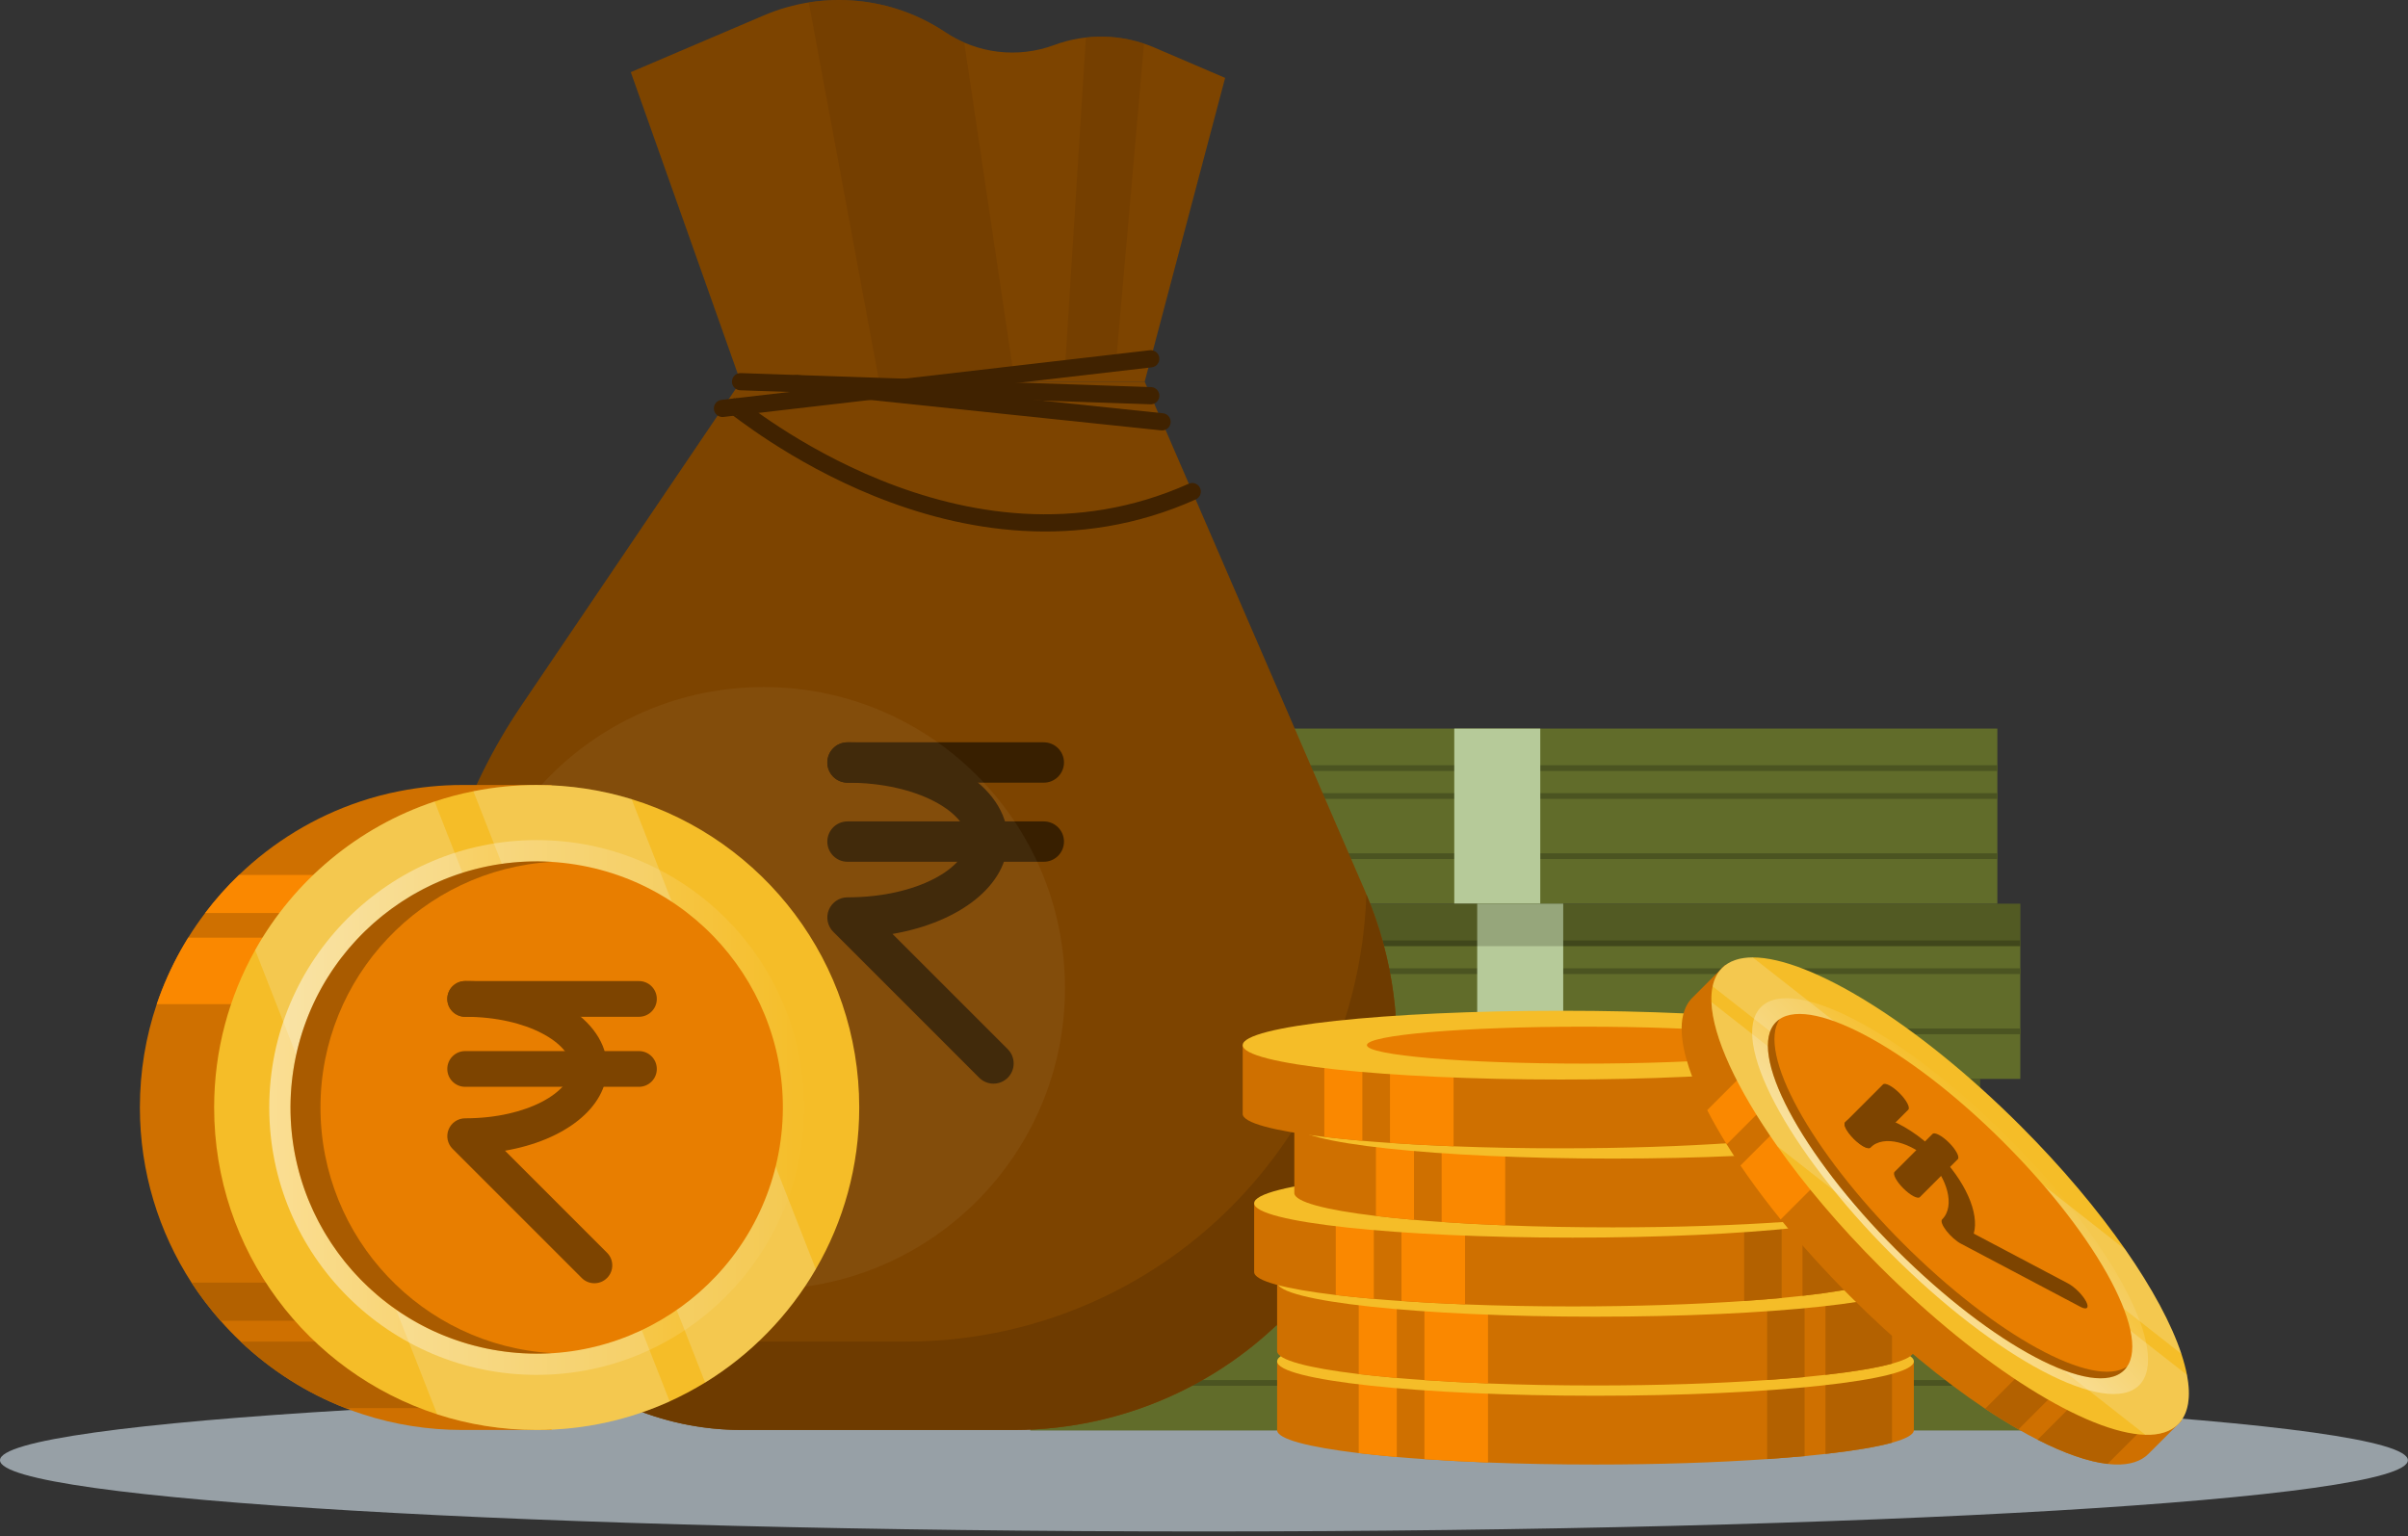 <svg xmlns="http://www.w3.org/2000/svg" width="420" height="268" viewBox="0 0 420 268" fill="none"><rect x="0" y="0" width="420" height="268" fill="#333333" stroke="none"/><path d="M209.99 267.168C325.964 267.168 419.98 261.604 419.98 254.741C419.98 247.878 325.964 242.314 209.99 242.314C94.016 242.314 0 247.878 0 254.741C0 261.604 94.016 267.168 209.99 267.168Z" fill="#97A0A6"></path><path d="M354.151 218.993H179.705V249.551H354.151V218.993Z" fill="#616C2A"></path><path d="M354.15 225.389H179.705V226.389H354.15V225.389Z" fill="#4B5421"></path><path d="M354.15 230.253H179.705V231.253H354.15V230.253Z" fill="#4B5421"></path><path d="M354.15 240.753H179.705V241.753H354.15V240.753Z" fill="#4B5421"></path><path d="M274.428 218.993H259.428V249.551H274.428V218.993Z" fill="#B6CA99"></path><path opacity="0.2" d="M354.151 218.993H179.705V226.389H354.151V218.993Z" fill="#141709"></path><path d="M348.376 127.104H173.93V157.662H348.376V127.104Z" fill="#616C2A"></path><path d="M348.375 133.5H173.93V134.5H348.375V133.5Z" fill="#4B5421"></path><path d="M348.375 138.365H173.93V139.365H348.375V138.365Z" fill="#4B5421"></path><path d="M348.375 148.864H173.93V149.864H348.375V148.864Z" fill="#4B5421"></path><path d="M268.652 127.104H253.652V157.662H268.652V127.104Z" fill="#B6CA99"></path><path d="M352.376 157.662H177.93V188.22H352.376V157.662Z" fill="#616C2A"></path><path d="M352.375 164.058H177.93V165.058H352.375V164.058Z" fill="#4B5421"></path><path d="M352.375 168.922H177.93V169.922H352.375V168.922Z" fill="#4B5421"></path><path d="M352.375 179.422H177.93V180.422H352.375V179.422Z" fill="#4B5421"></path><path d="M272.652 157.662H257.652V188.22H272.652V157.662Z" fill="#B6CA99"></path><path opacity="0.2" d="M352.376 157.662H177.93V165.058H352.376V157.662Z" fill="#141709"></path><path d="M345.37 188.219H170.924V218.776H345.37V188.219Z" fill="#616C2A"></path><path d="M345.371 194.615H170.926V195.615H345.371V194.615Z" fill="#4B5421"></path><path d="M345.371 199.48H170.926V200.48H345.371V199.48Z" fill="#4B5421"></path><path d="M345.371 209.98H170.926V210.98H345.371V209.98Z" fill="#4B5421"></path><path d="M265.648 188.219H250.648V218.776H265.648V188.219Z" fill="#B6CA99"></path><path opacity="0.2" d="M345.372 188.219H170.926V195.615H345.372V188.219Z" fill="#141709"></path><path d="M129.166 66.586L110.023 12.586L133.246 2.678C143.616 -1.747 155.519 -0.637 164.893 5.628C170.493 9.37 177.548 10.2 183.863 7.858C189.526 5.758 195.78 5.913 201.332 8.293L213.684 13.587L199.653 66.587H129.166V66.586Z" fill="#7D4400"></path><path opacity="0.5" d="M176.806 65.366L167.716 66.586L153.696 68.466L153.346 66.586L141.066 0.426C149.286 -0.894 157.806 0.896 164.896 5.626C165.946 6.326 167.046 6.926 168.186 7.426L176.806 65.366Z" fill="#6E3B00"></path><path opacity="0.5" d="M199.536 7.616L194.656 63.296L185.746 64.326L189.396 6.546C190.276 6.436 191.166 6.386 192.046 6.386C194.586 6.386 197.106 6.796 199.536 7.616Z" fill="#6E3B00"></path><path d="M176.825 249.462H129.366C110.755 249.462 93.694 239.097 85.117 222.58C68.66 190.888 70.875 152.73 90.888 123.155L129.167 66.585H199.655L238.081 155.439C248.111 178.633 244.36 205.485 228.358 225.042C215.711 240.499 196.795 249.462 176.825 249.462Z" fill="#7D4400"></path><path d="M238.324 156.031C237.729 173.51 231.5 190.665 220.019 204.696C204.821 223.27 182.089 234.042 158.089 234.042H101.055C98.261 234.042 95.496 233.848 92.777 233.469C102.081 243.52 115.277 249.462 129.365 249.462H176.824C196.794 249.462 215.71 240.499 228.357 225.043C244.225 205.651 248.039 179.089 238.324 156.031Z" fill="#6E3B00"></path><path d="M126.012 71.248L200.711 62.593" stroke="#402200" stroke-width="3" stroke-miterlimit="10" stroke-linecap="round" stroke-linejoin="round"></path><path d="M138.961 66.921L202.683 73.587" stroke="#402200" stroke-width="3" stroke-miterlimit="10" stroke-linecap="round" stroke-linejoin="round"></path><path d="M129.166 66.586L200.711 69.03" stroke="#402200" stroke-width="3" stroke-miterlimit="10" stroke-linecap="round" stroke-linejoin="round"></path><path d="M182.059 136.54H147.821C145.877 136.54 144.301 134.964 144.301 133.02C144.301 131.076 145.877 129.5 147.821 129.5H182.058C184.002 129.5 185.578 131.076 185.578 133.02C185.579 134.964 184.003 136.54 182.059 136.54Z" fill="#381F00"></path><path d="M182.059 150.338H147.821C145.877 150.338 144.301 148.762 144.301 146.818C144.301 144.873 145.877 143.298 147.821 143.298H182.058C184.002 143.298 185.578 144.874 185.578 146.818C185.579 148.762 184.003 150.338 182.059 150.338Z" fill="#381F00"></path><path d="M173.282 189.045C172.381 189.045 171.48 188.701 170.793 188.014L145.332 162.552C144.325 161.545 144.024 160.031 144.569 158.716C145.113 157.4 146.397 156.543 147.821 156.543C160.144 156.543 168.732 151.273 168.732 146.542C168.732 141.811 160.144 136.541 147.821 136.541C145.877 136.541 144.301 134.965 144.301 133.021C144.301 131.077 145.877 129.501 147.821 129.501C163.495 129.501 175.773 136.987 175.773 146.543C175.773 154.432 167.404 160.91 155.665 162.93L175.771 183.037C177.145 184.411 177.145 186.641 175.771 188.015C175.083 188.701 174.183 189.045 173.282 189.045Z" fill="#381F00"></path><path opacity="0.05" d="M133.202 224.951C162.224 224.951 185.75 201.424 185.75 172.403C185.75 143.382 162.224 119.855 133.202 119.855C104.181 119.855 80.654 143.382 80.654 172.403C80.654 201.424 104.181 224.951 133.202 224.951Z" fill="#F3F6EB"></path><path d="M128.283 70.985C128.738 70.932 167.43 103.933 207.946 85.759" stroke="#402200" stroke-width="3" stroke-miterlimit="10" stroke-linecap="round" stroke-linejoin="round"></path><path d="M222.752 237.491H333.812C333.812 237.491 333.812 249.381 333.812 249.491C333.812 250.261 332.462 251.001 330.002 251.681C327.332 252.421 323.362 253.081 318.392 253.641C317.232 253.771 316.022 253.891 314.752 254.021C312.702 254.211 310.512 254.381 308.212 254.541C299.582 255.141 289.302 255.491 278.282 255.491C271.702 255.491 265.392 255.371 259.532 255.141C255.612 254.991 251.892 254.791 248.442 254.551C246.772 254.441 245.162 254.311 243.622 254.181C241.242 253.971 239.022 253.741 236.982 253.501C228.142 252.441 222.752 251.041 222.752 249.491V237.491Z" fill="#CF7000"></path><path d="M236.986 236.821H243.626V254.181C241.246 253.971 239.026 253.741 236.986 253.501V236.821Z" fill="#FA8800"></path><path d="M248.447 236.821H259.537V255.141C255.617 254.991 251.897 254.791 248.447 254.551V236.821Z" fill="#FA8800"></path><path d="M308.217 236.821H314.757V254.021C312.707 254.211 310.517 254.381 308.217 254.541V236.821Z" fill="#B36100"></path><path d="M318.396 236.821H330.007V251.681C327.337 252.421 323.366 253.081 318.396 253.641V236.821Z" fill="#B36100"></path><path d="M278.283 243.491C308.951 243.491 333.812 240.805 333.812 237.491C333.812 234.177 308.951 231.491 278.283 231.491C247.615 231.491 222.754 234.177 222.754 237.491C222.754 240.805 247.615 243.491 278.283 243.491Z" fill="#F5BD28"></path><path d="M282.282 240.712C303.195 240.712 320.148 239.27 320.148 237.491C320.148 235.712 303.195 234.27 282.282 234.27C261.369 234.27 244.416 235.712 244.416 237.491C244.416 239.27 261.369 240.712 282.282 240.712Z" fill="#E87E00"></path><path d="M222.752 223.7H333.812C333.812 223.7 333.812 235.59 333.812 235.7C333.812 236.47 332.462 237.21 330.002 237.89C327.332 238.63 323.362 239.29 318.392 239.85C317.232 239.98 316.022 240.1 314.752 240.23C312.702 240.42 310.512 240.59 308.212 240.75C299.582 241.35 289.302 241.7 278.282 241.7C271.702 241.7 265.392 241.58 259.532 241.35C255.612 241.2 251.892 241 248.442 240.76C246.772 240.65 245.162 240.52 243.622 240.39C241.242 240.18 239.022 239.95 236.982 239.71C228.142 238.65 222.752 237.25 222.752 235.7V223.7Z" fill="#CF7000"></path><path d="M236.986 223.03H243.626V240.39C241.246 240.18 239.026 239.95 236.986 239.71V223.03Z" fill="#FA8800"></path><path d="M248.447 223.03H259.537V241.35C255.617 241.2 251.897 241 248.447 240.76V223.03Z" fill="#FA8800"></path><path d="M308.217 223.03H314.757V240.23C312.707 240.42 310.517 240.59 308.217 240.75V223.03Z" fill="#B36100"></path><path d="M318.396 223.03H330.007V237.89C327.337 238.63 323.366 239.29 318.396 239.85V223.03Z" fill="#B36100"></path><path d="M278.283 229.7C308.951 229.7 333.812 227.014 333.812 223.7C333.812 220.386 308.951 217.7 278.283 217.7C247.615 217.7 222.754 220.386 222.754 223.7C222.754 227.014 247.615 229.7 278.283 229.7Z" fill="#F5BD28"></path><path d="M282.282 226.921C303.195 226.921 320.148 225.479 320.148 223.7C320.148 221.921 303.195 220.479 282.282 220.479C261.369 220.479 244.416 221.921 244.416 223.7C244.416 225.479 261.369 226.921 282.282 226.921Z" fill="#E87E00"></path><path d="M218.748 209.909H329.808C329.808 209.909 329.808 221.799 329.808 221.909C329.808 222.679 328.458 223.419 325.998 224.099C323.328 224.839 319.358 225.499 314.388 226.059C313.228 226.189 312.018 226.309 310.748 226.439C308.698 226.629 306.508 226.799 304.208 226.959C295.578 227.559 285.298 227.909 274.278 227.909C267.698 227.909 261.388 227.789 255.528 227.559C251.608 227.409 247.888 227.209 244.438 226.969C242.768 226.859 241.158 226.729 239.618 226.599C237.238 226.389 235.018 226.159 232.978 225.919C224.138 224.859 218.748 223.459 218.748 221.909V209.909Z" fill="#CF7000"></path><path d="M232.982 209.239H239.622V226.599C237.242 226.389 235.022 226.159 232.982 225.919V209.239Z" fill="#FA8800"></path><path d="M244.443 209.239H255.533V227.559C251.613 227.409 247.893 227.209 244.443 226.969V209.239Z" fill="#FA8800"></path><path d="M304.213 209.239H310.753V226.439C308.703 226.629 306.513 226.799 304.213 226.959V209.239Z" fill="#B36100"></path><path d="M314.393 209.239H326.003V224.099C323.333 224.839 319.363 225.499 314.393 226.059V209.239Z" fill="#B36100"></path><path d="M274.279 215.909C304.947 215.909 329.808 213.223 329.808 209.909C329.808 206.595 304.947 203.909 274.279 203.909C243.611 203.909 218.75 206.595 218.75 209.909C218.75 213.223 243.611 215.909 274.279 215.909Z" fill="#F5BD28"></path><path d="M278.278 213.131C299.191 213.131 316.144 211.689 316.144 209.91C316.144 208.131 299.191 206.689 278.278 206.689C257.365 206.689 240.412 208.131 240.412 209.91C240.412 211.688 257.365 213.131 278.278 213.131Z" fill="#E87E00"></path><path d="M225.754 196.118H336.814C336.814 196.118 336.814 208.008 336.814 208.118C336.814 208.888 335.464 209.628 333.004 210.308C330.334 211.048 326.364 211.708 321.394 212.268C320.234 212.398 319.024 212.518 317.754 212.648C315.704 212.838 313.514 213.008 311.214 213.168C302.584 213.768 292.304 214.118 281.284 214.118C274.704 214.118 268.394 213.998 262.534 213.768C258.614 213.618 254.894 213.418 251.444 213.178C249.774 213.068 248.164 212.938 246.624 212.808C244.244 212.598 242.024 212.368 239.984 212.128C231.144 211.068 225.754 209.668 225.754 208.118V196.118Z" fill="#CF7000"></path><path d="M239.988 195.449H246.628V212.809C244.248 212.599 242.028 212.369 239.988 212.129V195.449Z" fill="#FA8800"></path><path d="M251.449 195.449H262.539V213.769C258.619 213.619 254.899 213.419 251.449 213.179V195.449Z" fill="#FA8800"></path><path d="M311.219 195.449H317.759V212.649C315.709 212.839 313.519 213.009 311.219 213.169V195.449Z" fill="#B36100"></path><path d="M321.398 195.449H333.008V210.309C330.338 211.049 326.368 211.709 321.398 212.269V195.449Z" fill="#B36100"></path><path d="M281.285 202.118C311.953 202.118 336.814 199.432 336.814 196.118C336.814 192.804 311.953 190.118 281.285 190.118C250.617 190.118 225.756 192.804 225.756 196.118C225.756 199.432 250.617 202.118 281.285 202.118Z" fill="#F5BD28"></path><path d="M285.284 199.34C306.197 199.34 323.15 197.898 323.15 196.119C323.15 194.34 306.197 192.898 285.284 192.898C264.371 192.898 247.418 194.34 247.418 196.119C247.418 197.898 264.371 199.34 285.284 199.34Z" fill="#E87E00"></path><path d="M216.748 182.327H327.808C327.808 182.327 327.808 194.217 327.808 194.327C327.808 195.097 326.458 195.837 323.998 196.517C321.328 197.257 317.358 197.917 312.388 198.477C311.228 198.607 310.018 198.727 308.748 198.857C306.698 199.047 304.508 199.217 302.208 199.377C293.578 199.977 283.298 200.327 272.278 200.327C265.698 200.327 259.388 200.207 253.528 199.977C249.608 199.827 245.888 199.627 242.438 199.387C240.768 199.277 239.158 199.147 237.618 199.017C235.238 198.807 233.018 198.577 230.978 198.337C222.138 197.277 216.748 195.877 216.748 194.327V182.327Z" fill="#CF7000"></path><path d="M230.982 181.657H237.622V199.017C235.242 198.807 233.022 198.577 230.982 198.337V181.657Z" fill="#FA8800"></path><path d="M242.443 181.657H253.533V199.977C249.613 199.827 245.893 199.627 242.443 199.387V181.657Z" fill="#FA8800"></path><path d="M302.213 181.657H308.753V198.857C306.703 199.047 304.513 199.217 302.213 199.377V181.657Z" fill="#B36100"></path><path d="M312.393 181.657H324.003V196.517C321.333 197.257 317.363 197.917 312.393 198.477V181.657Z" fill="#B36100"></path><path d="M272.279 188.327C302.947 188.327 327.808 185.641 327.808 182.327C327.808 179.013 302.947 176.327 272.279 176.327C241.611 176.327 216.75 179.013 216.75 182.327C216.75 185.641 241.611 188.327 272.279 188.327Z" fill="#F5BD28"></path><path d="M276.278 185.549C297.191 185.549 314.144 184.107 314.144 182.328C314.144 180.549 297.191 179.107 276.278 179.107C255.365 179.107 238.412 180.549 238.412 182.328C238.412 184.107 255.365 185.549 276.278 185.549Z" fill="#E87E00"></path><path d="M96.218 136.942V249.462H80.648C74.598 249.462 68.758 248.512 63.288 246.732C62.268 246.402 61.258 246.042 60.268 245.652C53.418 242.992 47.218 239.012 41.968 234.042C40.738 232.882 39.568 231.672 38.458 230.402C36.618 228.312 34.928 226.092 33.398 223.752C27.708 214.952 24.398 204.462 24.398 193.202C24.398 186.892 25.428 180.842 27.338 175.182C28.458 171.892 29.868 168.732 31.548 165.742C31.958 165.012 32.388 164.292 32.828 163.572C33.748 162.092 34.738 160.652 35.788 159.272C37.578 156.902 39.548 154.682 41.688 152.632C47.638 146.912 54.838 142.492 62.838 139.822C65.038 139.082 67.298 138.482 69.618 138.032C73.188 137.322 76.868 136.942 80.648 136.942H96.218Z" fill="#CF7000"></path><path d="M96.219 152.632V159.272H35.789C37.579 156.902 39.549 154.682 41.689 152.632H96.219Z" fill="#FA8800"></path><path d="M96.218 223.752V230.402H38.458C36.618 228.312 34.928 226.092 33.398 223.752H96.218Z" fill="#B36100"></path><path d="M96.218 163.572V175.182H27.338C28.458 171.892 29.868 168.732 31.548 165.742C31.958 165.012 32.388 164.292 32.828 163.572H96.218Z" fill="#FA8800"></path><path d="M96.219 234.042V245.652H60.269C53.419 242.992 47.219 239.012 41.969 234.042H96.219Z" fill="#B36100"></path><path d="M149.868 193.203C149.868 203.48 147.114 213.113 142.292 221.408C137.598 229.488 130.954 236.303 122.992 241.19C121.01 242.401 118.931 243.505 116.798 244.48C109.725 247.684 101.871 249.463 93.609 249.463C87.554 249.463 81.714 248.509 76.249 246.73C53.681 239.411 37.35 218.215 37.35 193.203C37.35 183.226 39.943 173.861 44.508 165.738C51.291 153.629 62.425 144.284 75.799 139.827C77.996 139.088 80.257 138.487 82.572 138.037C86.14 137.319 89.827 136.944 93.61 136.944C99.375 136.944 104.937 137.812 110.166 139.419C133.151 146.491 149.868 167.902 149.868 193.203Z" fill="#F5BD28"></path><path opacity="0.2" d="M116.798 244.479C109.725 247.683 101.871 249.462 93.609 249.462C87.554 249.462 81.714 248.508 76.249 246.729L44.508 165.737C51.291 153.628 62.425 144.283 75.799 139.826L116.798 244.479Z" fill="#F3F6EB"></path><path opacity="0.2" d="M142.291 221.407C137.597 229.487 130.953 236.302 122.991 241.189L82.57 138.036C86.138 137.318 89.825 136.943 93.608 136.943C99.373 136.943 104.935 137.811 110.164 139.418L142.291 221.407Z" fill="#F3F6EB"></path><path opacity="0.5" d="M93.608 239.85C119.37 239.85 140.255 218.965 140.255 193.203C140.255 167.44 119.37 146.556 93.608 146.556C67.846 146.556 46.961 167.44 46.961 193.203C46.961 218.965 67.846 239.85 93.608 239.85Z" fill="url(#paint0_linear_4164_1685)"></path><path d="M136 200.005C139.749 176.59 123.807 154.57 100.393 150.821C76.979 147.072 54.959 163.014 51.21 186.428C47.461 209.842 63.403 231.862 86.817 235.611C110.231 239.36 132.251 223.419 136 200.005Z" fill="#E87E00"></path><path opacity="0.3" d="M55.896 193.203C55.896 170.368 73.724 151.704 96.22 150.354C95.355 150.302 94.486 150.267 93.608 150.267C69.895 150.267 50.672 169.49 50.672 193.203C50.672 216.916 69.895 236.139 93.608 236.139C94.486 236.139 95.355 236.105 96.22 236.053C73.725 234.701 55.896 216.038 55.896 193.203Z" fill="#140B00"></path><path d="M111.443 177.384H81.133C79.412 177.384 78.016 175.989 78.016 174.267C78.016 172.546 79.412 171.15 81.133 171.15H111.443C113.164 171.15 114.56 172.546 114.56 174.267C114.56 175.988 113.164 177.384 111.443 177.384Z" fill="#7D4400"></path><path d="M111.443 189.598H81.133C79.412 189.598 78.016 188.203 78.016 186.481C78.016 184.76 79.412 183.364 81.133 183.364H111.443C113.164 183.364 114.56 184.759 114.56 186.481C114.56 188.203 113.164 189.598 111.443 189.598Z" fill="#7D4400"></path><path d="M103.675 223.865C102.877 223.865 102.08 223.561 101.471 222.952L78.931 200.411C78.04 199.52 77.773 198.179 78.256 197.015C78.738 195.85 79.874 195.091 81.135 195.091C92.044 195.091 99.647 190.425 99.647 186.237C99.647 182.049 92.044 177.383 81.135 177.383C79.414 177.383 78.018 175.988 78.018 174.266C78.018 172.545 79.414 171.149 81.135 171.149C95.011 171.149 105.88 177.776 105.88 186.236C105.88 193.22 98.471 198.955 88.079 200.743L105.879 218.543C107.096 219.76 107.096 221.733 105.879 222.95C105.27 223.561 104.472 223.865 103.675 223.865Z" fill="#7D4400"></path><path d="M300.919 168.317L380.483 247.881L374.733 253.631C373.413 254.951 371.468 255.553 369.016 255.487C368.56 255.476 368.085 255.442 367.594 255.382C364.219 254.995 360.052 253.533 355.393 251.164C354.304 250.612 353.194 250.012 352.053 249.356C350.174 248.28 348.235 247.078 346.247 245.758C338.783 240.777 330.644 234.081 322.682 226.119C318.22 221.657 314.167 217.154 310.581 212.736C308.499 210.165 306.572 207.623 304.824 205.143C304.397 204.537 303.982 203.934 303.569 203.329C302.723 202.082 301.921 200.848 301.174 199.643C299.889 197.577 298.748 195.577 297.766 193.661C295.019 188.319 293.464 183.622 293.321 179.989C293.278 178.986 293.346 178.069 293.534 177.244C293.811 175.963 294.345 174.892 295.169 174.067L300.919 168.317Z" fill="#CF7000"></path><path d="M312.014 179.411L316.709 184.106L301.174 199.642C299.889 197.576 298.748 195.576 297.766 193.66L312.014 179.411Z" fill="#FA8800"></path><path d="M362.303 229.7L367.005 234.402L352.052 249.355C350.173 248.279 348.234 247.077 346.246 245.757L362.303 229.7Z" fill="#B36100"></path><path d="M319.749 187.147L327.959 195.356L310.58 212.735C308.498 210.164 306.571 207.622 304.823 205.142C304.396 204.536 303.981 203.933 303.568 203.328L319.749 187.147Z" fill="#FA8800"></path><path d="M369.58 236.976L377.79 245.186L367.594 255.382C364.219 254.995 360.052 253.533 355.393 251.164L369.58 236.976Z" fill="#B36100"></path><path d="M352.405 196.396C359.672 203.663 365.883 211.076 370.696 217.992C375.385 224.729 378.755 230.998 380.474 236.19C380.898 237.479 381.225 238.713 381.449 239.867C382.172 243.675 381.716 246.647 379.914 248.449C378.593 249.77 376.645 250.369 374.195 250.304C364.097 250.051 345.546 238.626 327.861 220.94C320.806 213.886 314.75 206.697 310.002 199.958C302.919 189.916 298.74 180.88 298.505 174.81C298.461 173.808 298.53 172.89 298.717 172.067C298.988 170.781 299.527 169.712 300.352 168.887C301.61 167.629 303.437 167.03 305.714 167.026C315.729 167.013 334.515 178.506 352.405 196.396Z" fill="#F5BD28"></path><path opacity="0.2" d="M381.449 239.868C382.172 243.676 381.716 246.648 379.914 248.45C378.593 249.771 376.645 250.37 374.195 250.305L310.001 199.959C302.918 189.917 298.739 180.881 298.504 174.811L381.449 239.868Z" fill="#F3F6EB"></path><path opacity="0.2" d="M370.696 217.993C375.385 224.73 378.755 230.999 380.474 236.191L298.717 172.068C298.988 170.782 299.527 169.713 300.352 168.888C301.61 167.63 303.437 167.031 305.714 167.027L370.696 217.993Z" fill="#F3F6EB"></path><path opacity="0.5" d="M350.308 198.493C368.525 216.71 378.737 236.033 373.117 241.652C367.497 247.272 348.174 237.06 329.958 218.843C311.741 200.626 301.529 181.303 307.149 175.684C312.769 170.064 332.092 180.276 350.308 198.493Z" fill="url(#paint1_linear_4164_1685)"></path><path d="M349.498 199.302C366.266 216.07 375.665 233.856 370.493 239.028C365.321 244.201 347.535 234.801 330.767 218.033C313.999 201.265 304.6 183.48 309.772 178.307C314.944 173.135 332.73 182.535 349.498 199.302Z" fill="#E87E00"></path><path opacity="0.3" d="M331.906 216.894C315.759 200.747 306.451 183.661 310.403 177.799C310.178 177.951 309.964 178.116 309.772 178.308C304.599 183.481 313.999 201.266 330.767 218.034C347.535 234.801 365.32 244.201 370.493 239.029C370.685 238.838 370.85 238.624 371.002 238.398C365.139 242.349 348.053 233.041 331.906 216.894Z" fill="#140B00"></path><path d="M332.838 193.592L326.226 200.203C325.851 200.578 324.56 199.896 323.342 198.679C322.125 197.462 321.443 196.171 321.818 195.795L328.43 189.184C328.805 188.808 330.097 189.491 331.314 190.708C332.531 191.926 333.213 193.217 332.838 193.592Z" fill="#7D4400"></path><path d="M341.474 202.229L334.862 208.841C334.487 209.216 333.196 208.534 331.978 207.317C330.761 206.1 330.079 204.809 330.454 204.433L337.066 197.822C337.441 197.446 338.732 198.129 339.95 199.346C341.167 200.563 341.849 201.854 341.474 202.229Z" fill="#7D4400"></path><path d="M364.01 228.154C363.836 228.328 363.447 228.287 362.884 227.989L342.028 216.967C341.204 216.531 340.198 215.642 339.479 214.713C338.76 213.784 338.471 212.999 338.747 212.724C341.127 210.344 339.486 205.387 336.525 202.426C333.564 199.465 328.606 197.824 326.226 200.204C325.851 200.579 324.56 199.897 323.342 198.68C322.125 197.463 321.443 196.172 321.818 195.796C324.845 192.769 331.902 195.084 337.884 201.066C342.823 206.005 345.262 211.676 344.259 215.207L360.729 223.911C361.855 224.506 363.25 225.901 363.845 227.027C364.143 227.591 364.184 227.98 364.01 228.154Z" fill="#7D4400"></path><defs><linearGradient id="paint0_linear_4164_1685" x1="46.961" y1="193.203" x2="141.634" y2="193.203" gradientUnits="userSpaceOnUse"><stop stop-color="white"></stop><stop offset="0.459" stop-color="white" stop-opacity="0.5"></stop><stop offset="1" stop-color="white" stop-opacity="0"></stop></linearGradient><linearGradient id="paint1_linear_4164_1685" x1="329.958" y1="218.843" x2="350.609" y2="198.192" gradientUnits="userSpaceOnUse"><stop stop-color="white"></stop><stop offset="0.459" stop-color="white" stop-opacity="0.5"></stop><stop offset="1" stop-color="white" stop-opacity="0"></stop></linearGradient></defs></svg>